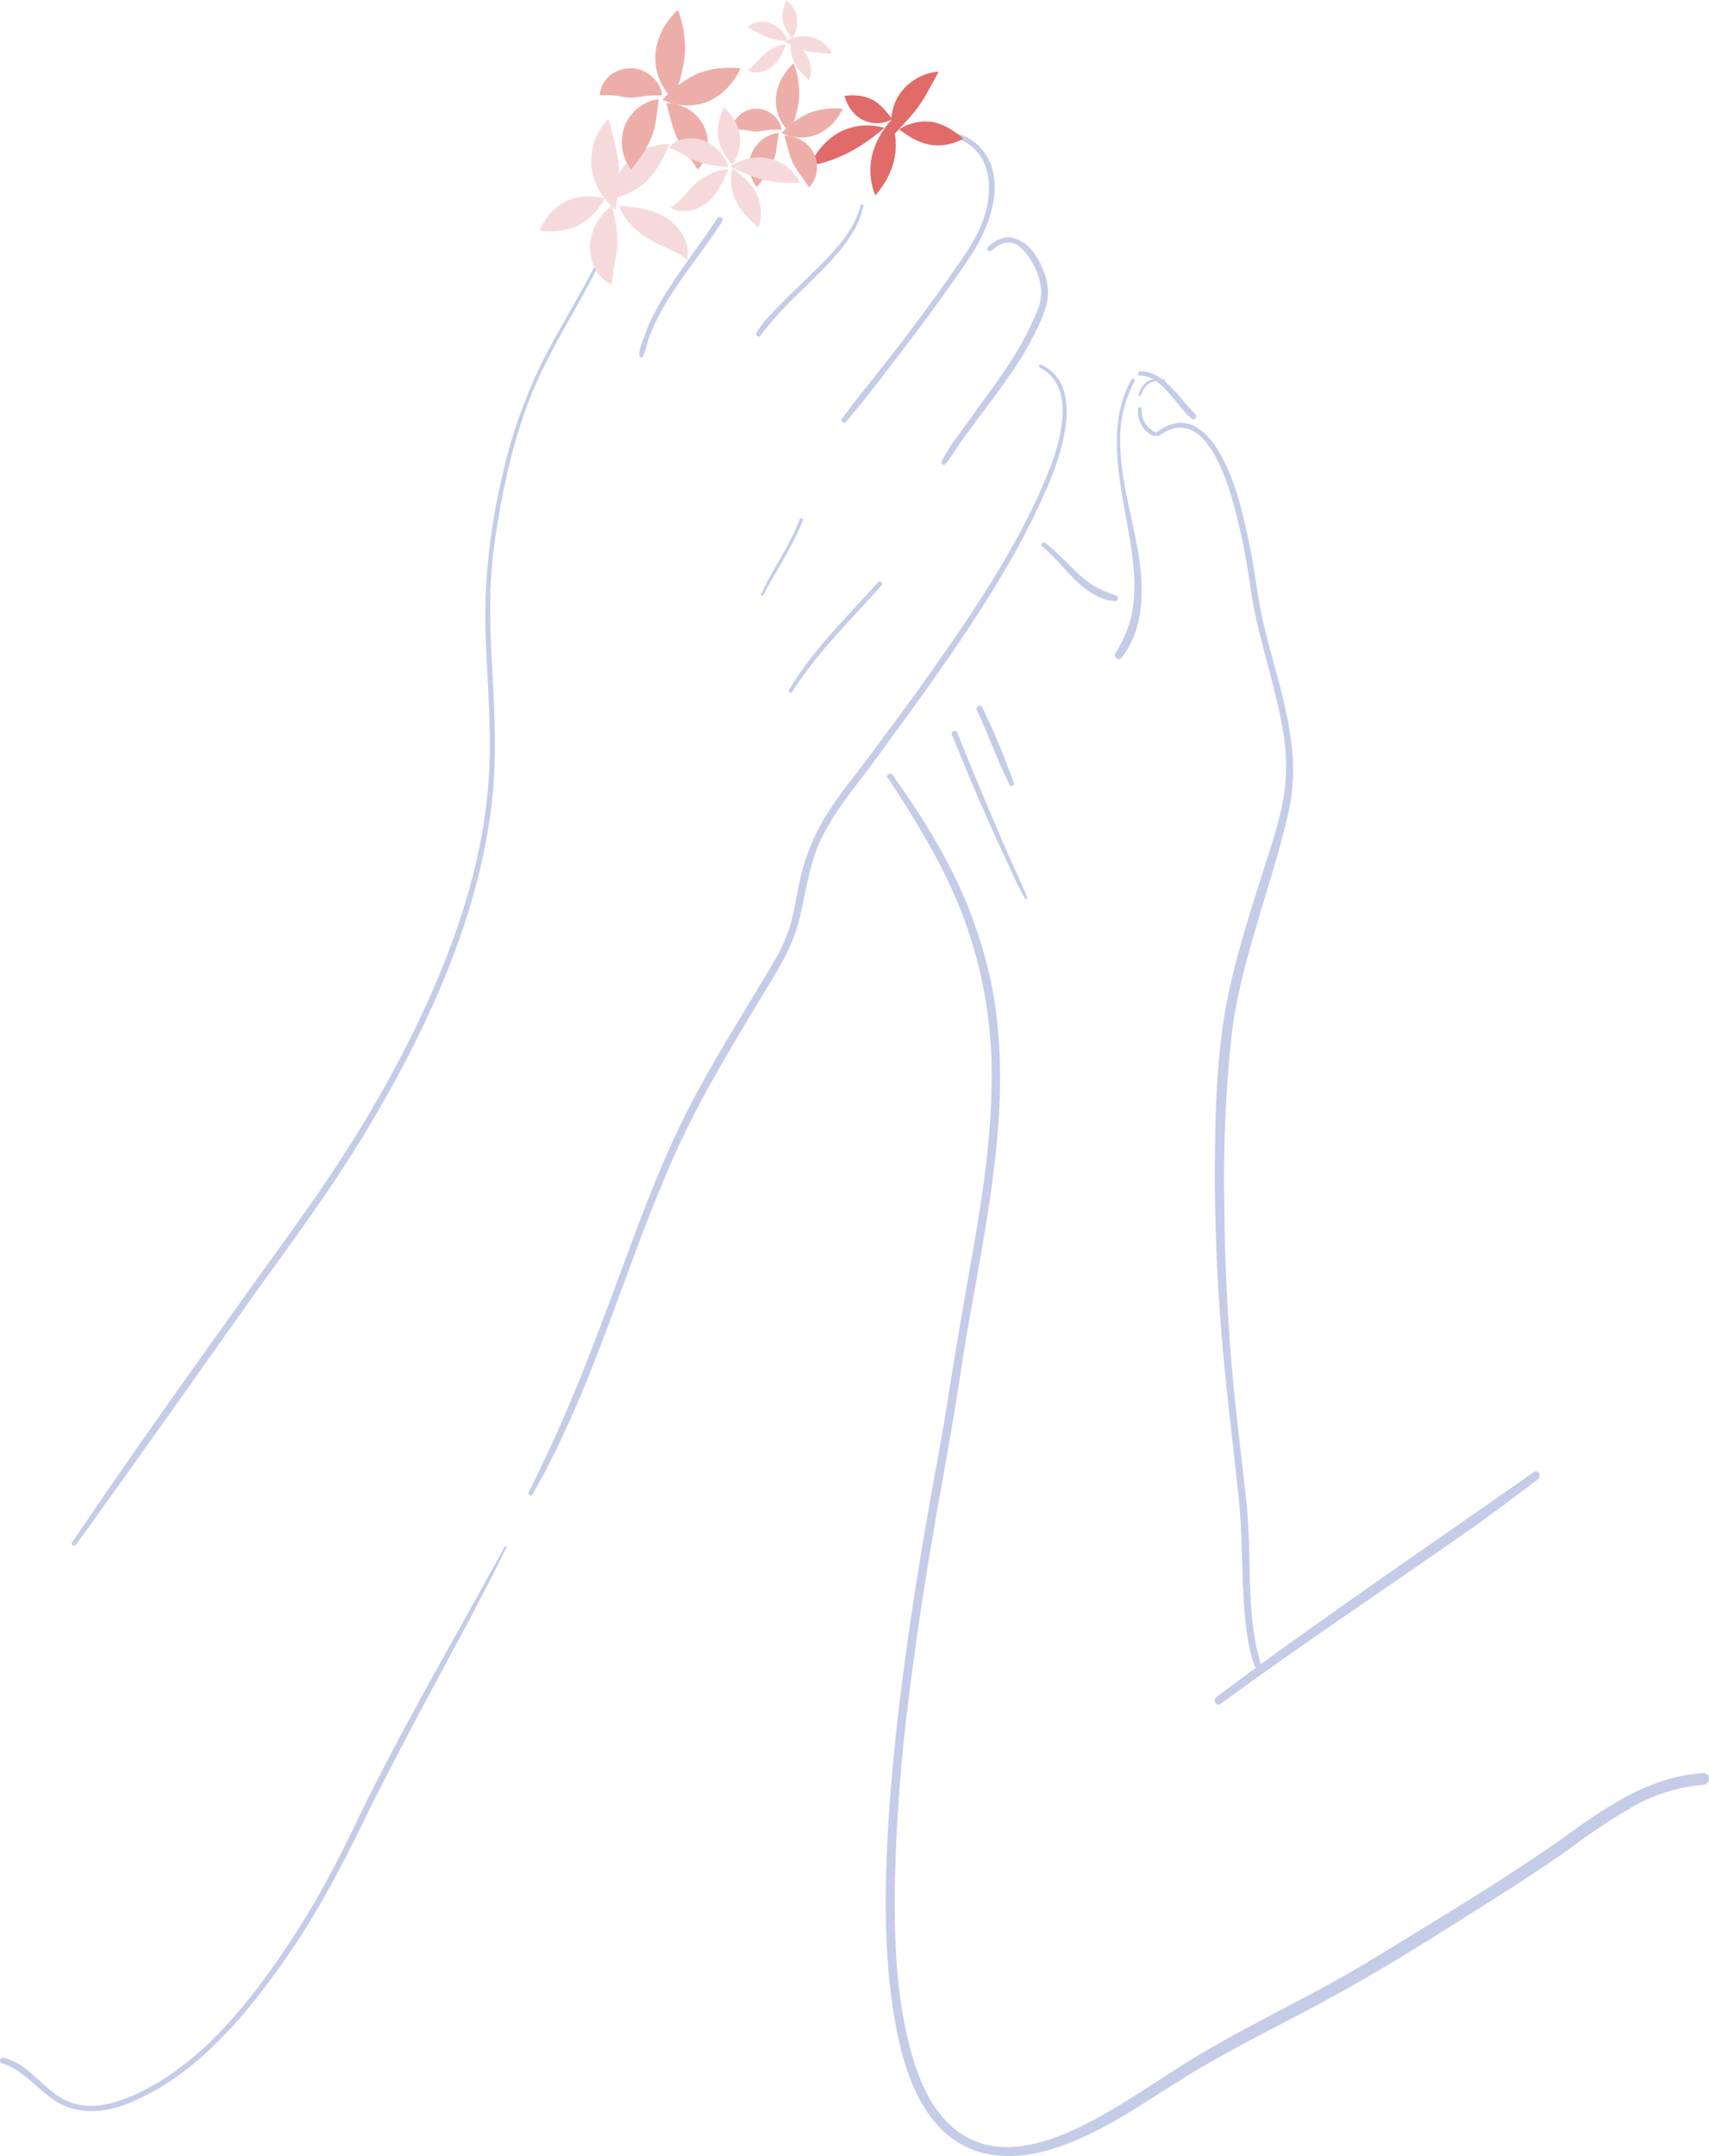   <svg xmlns="http://www.w3.org/2000/svg" viewBox="0 0 409.96 516.9" width="100%" style="vertical-align: middle; max-width: 100%; width: 100%;">
   <defs>
   </defs>
   <g>
    <g>
     <path d="M146.56,55.21c-4.05,10.27-10.16,19.51-15.3,29.24a122.49,122.49,0,0,0-11.14,31.3,145.5,145.5,0,0,0-3.69,34.47c.27,11.9,1.59,23.78.86,35.69C116,207.6,108.41,228.67,98.88,248a292.3,292.3,0,0,1-16,28.16C77,285.47,70.47,294.35,64.05,303.3,50,322.9,35.89,342.5,22.29,362.43l-5,7.33c-.4.59.54,1.11.94.55,14.21-19.61,28.12-39.42,42.18-59.15,6.59-9.25,13.37-18.38,19.68-27.83A309.36,309.36,0,0,0,96.7,255.54c10-19,18.12-39.43,21-60.79,1.56-11.38,1-22.74.4-34.16-.33-6-.62-12-.49-18a123.61,123.61,0,0,1,1.87-17.9c1.93-11.46,4.66-22.89,9.46-33.52,4.48-9.93,10.55-19,15.26-28.84,1.1-2.27,2.11-4.59,3-6.94.17-.43-.53-.62-.69-.19Z" fill="rgb(197,204,232)">
     </path>
     <path d="M249.36,88.1c4.4,2.17,5.77,6.66,5.54,11.3-.33,6.39-2.81,12.69-5.41,18.47-6.58,14.66-15.65,28.26-24.86,41.38-3.55,5.06-7.19,10.05-10.87,15-1.07,1.43-2.14,2.86-3.19,4.32-3.57,4.94-7.5,9.63-10.94,14.67a50.47,50.47,0,0,0-7.88,18.34c-.67,3.19-1.17,6.42-2,9.57a40.15,40.15,0,0,1-4.37,9.87c-7.19,12.16-14.87,24.05-21.2,36.7-6.41,12.82-11.24,26.4-16.24,39.81-5.08,13.63-10.2,27.26-16.41,40.43-1.55,3.28-3.07,6.59-4.72,9.83a.52.52,0,0,0,.89.52c14.77-25.62,22.11-54.54,34.12-81.42,5.87-13.14,13.35-25.43,20.76-37.74,3.65-6,7.51-11.88,9.19-18.83,1.64-6.79,2.37-13.63,5.61-20,3.08-6,7.37-11.27,11.43-16.62,1.72-2.28,3.37-4.62,5.07-6.93,3.4-4.63,6.79-9.27,10.1-14,9.33-13.23,18.39-26.88,25.27-41.58,2.83-6.05,5.5-12.48,6.38-19.16.59-4.44.31-9.63-3.22-12.86a11.09,11.09,0,0,0-2.68-1.76c-.4-.19-.75.39-.35.59Z" fill="rgb(197,204,232)">
     </path>
     <path d="M121.06,370.78c-7.24,13.32-14.77,26.48-22,39.78q-5.42,9.92-10.48,20c-2.69,5.38-5.23,10.84-8,16.16a205.31,205.31,0,0,1-19.3,30.53c-7,9-15.09,17.49-25.12,23C29.7,503.77,21.66,507,14.73,503c-4.87-2.8-8.15-8.43-13.9-9.64a.67.67,0,0,0-.35,1.3c5.24,1.63,8.51,6.3,13,9.14,5.45,3.43,12.08,2.66,17.78.29,10.79-4.49,19.66-12.49,27.16-21.28A185,185,0,0,0,79,452.58c2.75-4.93,5.33-10,7.78-15,3.36-7,7-13.87,10.56-20.74,8-15.28,16.5-30.31,24.13-45.8.13-.25-.24-.47-.37-.22Z" fill="rgb(197,204,232)">
     </path>
     <path d="M250,131c2.89,2.35,5.16,5.3,7.79,7.92a21.62,21.62,0,0,0,4.19,3.3,11.66,11.66,0,0,0,5.52,1.92c.66,0,1-1,.36-1.31a41.11,41.11,0,0,1-5.21-2.21,24.9,24.9,0,0,1-4.14-3.23c-2.61-2.43-5-5.13-7.83-7.27-.51-.38-1.18.48-.68.88Z" fill="rgb(197,204,232)">
     </path>
     <path d="M271.4,91c-4.36,7.87-3.87,16.65-2.62,25.25,1.28,8.87,3.79,17.81,3.27,26.84a27.9,27.9,0,0,1-4.5,13.51c-.54.87.79,1.95,1.45,1.12,5.45-6.84,5.47-16.32,4.15-24.55-1.43-9-4.31-17.71-4.42-26.85a29.72,29.72,0,0,1,3.4-14.89.42.42,0,0,0-.73-.43Z" fill="rgb(197,204,232)">
     </path>
     <path d="M273.48,90.06c2.82,0,5,2,6.77,4,1,1.09,1.89,2.24,2.83,3.37a15.84,15.84,0,0,0,2.88,3c.67.47,1.32-.52.83-1.08-1-1.07-2-2.09-2.89-3.18s-2-2.37-3.1-3.46c-2-2-4.4-3.8-7.32-3.68a.55.55,0,0,0,0,1.09Z" fill="rgb(197,204,232)">
     </path>
     <path d="M278,104.48c11.6-8.39,17,12.63,18.91,20.22,1.32,5.36,2.29,10.8,3.07,16.27,1.56,10.88,5.32,21.24,7.38,32a50.18,50.18,0,0,1,.61,17.91c-1,6-3.05,11.9-4.87,17.68-3.64,11.59-7.51,23.18-9.43,35.21-2,12.53-2.21,25.46-2.24,38.12,0,12.88.58,25.75,1.64,38.58,1.1,13.19,2.81,26.31,4.15,39.48,1.09,10.73.38,21.6,2,32.29a39.17,39.17,0,0,0,1.71,7.07c.33.92,1.77.55,1.48-.41-3.12-10.46-2.37-21.68-2.94-32.46-.33-6.26-1.17-12.49-1.88-18.71-.78-6.78-1.55-13.56-2.12-20.37q-1.63-19.58-1.79-39.23a329.33,329.33,0,0,1,1.7-39.48c1.43-12.49,5.38-24.44,8.94-36.43,1.78-6,3.52-12,4.89-18a48.42,48.42,0,0,0,.4-17.27c-1.64-12-6.28-23.32-8-35.28-.76-5.25-1.65-10.47-2.86-15.64-1.46-6.26-3.26-12.75-6.67-18.26-2.39-3.87-6.28-7.64-11.19-6a12,12,0,0,0-3.4,1.87c-.5.38,0,1.25.51.86Z" fill="rgb(197,204,232)">
     </path>
     <path d="M213,186.52c7,10.6,13.71,21.63,18.2,33.58a108.13,108.13,0,0,1,6.68,38.44c-.05,14.51-2.3,28.91-4.81,43.17-2,11.37-4,22.73-5.76,34.15-1.32,8.52-3,17-4.48,25.5-2.28,13.05-4.38,26.14-6.1,39.29-1.91,14.54-3.4,29.17-4,43.84-.51,13.26-.39,26.72,1.92,39.83,1.64,9.32,4.5,19.65,11.5,26.45,6.77,6.58,16.15,7.28,24.89,4.83,11.52-3.22,21.65-10.33,31.66-16.63,12.11-7.64,25-13.72,37.57-20.62,13.15-7.23,25.88-15.34,38.54-23.39,6-3.78,11.9-7.61,17.65-11.71a156.18,156.18,0,0,1,14.94-9.94,40.83,40.83,0,0,1,17.19-5.42c1.8-.11,1.81-2.92,0-2.81-12.41.75-22.6,7.64-32.41,14.66-11.7,8.38-24,15.92-36.29,23.44-6.28,3.85-12.54,7.76-19,11.37s-13.1,7-19.66,10.5c-6.11,3.25-12.15,6.58-18,10.29s-11.63,7.65-17.67,11.11c-9.51,5.45-23.05,11.93-33.85,5.8-7.9-4.48-11.55-13.88-13.65-22.23-3.07-12.21-3.55-25-3.4-37.56a412.43,412.43,0,0,1,3.12-43.57c1.61-13.57,3.67-27.08,5.95-40.55,1.62-9.53,3.41-19,5-28.56,1.22-7.11,2.18-14.26,3.43-21.36,2.47-14.07,5.25-28.1,6.74-42.31,1.43-13.58,1.57-27.34-1.18-40.77a113.34,113.34,0,0,0-13.31-33.74c-3.13-5.45-6.66-10.66-10.28-15.81-.52-.74-1.76,0-1.24.73Z" fill="rgb(197,204,232)">
     </path>
     <path d="M292.78,408.5c19.57-14.36,39.82-27.75,59.68-41.7,5.57-3.92,11-8,16.45-12.16,1-.75.06-2.44-1-1.7C348,366.89,328,380.58,308.25,394.76q-8.28,5.94-16.44,12.07c-1,.74,0,2.42,1,1.67Z" fill="rgb(197,204,232)">
     </path>
     <path d="M228.34,176.08c2.67,6.6,5.38,13.2,8.28,19.71q2.19,4.91,4.46,9.77c1.53,3.28,2.95,6.7,4.78,9.83.16.28.66.09.54-.23-1.2-3.21-2.78-6.29-4.17-9.43q-2.23-5.07-4.39-10.19c-2.77-6.59-5.54-13.18-8.17-19.83-.32-.81-1.66-.45-1.33.37Z" fill="rgb(197,204,232)">
     </path>
     <path d="M234.35,170.29c2.79,5.87,4.87,12.08,7.85,17.86.29.56,1.25.17,1-.43a178.47,178.47,0,0,0-7.59-18.19c-.42-.87-1.71-.11-1.29.76Z" fill="rgb(197,204,232)">
     </path>
     <path d="M273,98.07a7,7,0,0,0,.8,3.79,6.2,6.2,0,0,0,2.81,2.62c.57.28,1.07-.54.5-.86a6.42,6.42,0,0,1-2.46-2.25,6.12,6.12,0,0,1-.77-3.3.44.44,0,0,0-.88,0Z" fill="rgb(197,204,232)">
     </path>
     <path d="M273.78,94.73a4.61,4.61,0,0,1,2.05-2.92,6.06,6.06,0,0,1,3.64-.45c.16,0,.18-.23,0-.27a5.06,5.06,0,0,0-4,.25,5.23,5.23,0,0,0-2.34,3.22.31.31,0,0,0,.6.17Z" fill="rgb(197,204,232)">
     </path>
     <path d="M172,52.38c-3.46,5.46-7.48,10.52-11,15.91a68.05,68.05,0,0,0-4.85,8.46c-.61,1.31-1.17,2.64-1.65,4s-1.23,3-1.13,4.49a.47.47,0,0,0,.87.23,29.59,29.59,0,0,0,1.33-4.22,41.22,41.22,0,0,1,1.89-4.43,70.4,70.4,0,0,1,4.88-8.23c3.53-5.24,7.49-10.18,10.92-15.5.49-.76-.73-1.47-1.22-.71Z" fill="rgb(197,204,232)">
     </path>
     <path d="M220.62,32.8c4.54-.73,9.77-.48,13.23,3,2.91,2.89,3.67,7.17,3.31,11.12-.46,5.16-2.77,9.77-5.63,14-4.32,6.41-8.86,12.66-13.51,18.83-5.25,7-10.86,13.64-16.07,20.63-.42.56.53,1.29,1,.75,5.37-6.27,10.35-13,15.35-19.55s9.89-13.31,14.51-20.19c4.79-7.14,9.1-18.77,2.25-26.14-3.76-4-9.63-4.4-14.76-3.57-.77.13-.44,1.3.33,1.18Z" fill="rgb(197,204,232)">
     </path>
     <path d="M238,60c1.68-1.55,3.88-2.54,6-1.29a9.28,9.28,0,0,1,2,1.89,13.21,13.21,0,0,1,1.76,2.6,16.17,16.17,0,0,1,2,6.22,11.84,11.84,0,0,1-1,5.21c-3.32,8.46-8.9,16-14.21,23.25-1.52,2.09-3,4.17-4.52,6.29a37.32,37.32,0,0,0-4.12,6.45c-.21.5.4,1.14.84.64,1.59-1.84,2.81-4.07,4.23-6s3-4.17,4.6-6.23c3.11-4.14,6.23-8.28,9-12.66a70.73,70.73,0,0,0,3.78-6.74,34.49,34.49,0,0,0,2.69-6.54c1.05-4.13-.45-8.7-2.81-12.14a9.06,9.06,0,0,0-5-3.84c-2.38-.65-4.52.49-6.22,2.08-.58.54.28,1.39.86.86Z" fill="rgb(197,204,232)">
     </path>
     <path d="M206.42,49.22c-1.56,6.49-6.79,11.56-11.38,16.1-2.49,2.46-5.06,4.85-7.52,7.34-2.13,2.16-4.55,4.49-6.05,7.15-.31.55.49,1.24.91.7a85.63,85.63,0,0,1,6.35-7.39c2.55-2.58,5.21-5.06,7.77-7.65,4.44-4.47,9.25-9.7,10.62-16.06.09-.45-.59-.64-.7-.19Z" fill="rgb(197,204,232)">
     </path>
     <path d="M191.85,124.48c-2.38,6.32-6.42,11.81-9.28,17.91-.16.34.33.64.51.3,3.13-6,7.11-11.63,9.53-18,.18-.47-.58-.67-.76-.2Z" fill="rgb(197,204,232)">
     </path>
     <path d="M210.65,139.58c-7.46,8.33-15.63,16.13-21.36,25.83a.43.43,0,0,0,.75.44c6-9.41,14-17.21,21.4-25.48.49-.54-.31-1.34-.79-.79Z" fill="rgb(197,204,232)">
     </path>
     <path d="M216,22.27A12.23,12.23,0,0,1,219,19.38a12.94,12.94,0,0,1,3-1.55,11.49,11.49,0,0,1,1.27-.37l1-.19a3.33,3.33,0,0,1,.87-.08s-.14.31-.39.78l-1.06,1.94-1.45,2.61a28.35,28.35,0,0,1-1.84,2.9,28.64,28.64,0,0,1-2.13,2.67c-.69.82-1.39,1.55-2,2.2l-.83.91c-.25.27-.48.5-.65.71l-.59.62-.17-.86c-.08-.33-.15-.66-.2-1s-.07-.88-.07-1.32a12.11,12.11,0,0,1,.48-3.38A12.25,12.25,0,0,1,216,22.27Z" fill="rgb(225,107,105)">
     </path>
     <path d="M223.88,29.28A13.7,13.7,0,0,1,229,31.63a20,20,0,0,1,2.06,1.61,10.87,10.87,0,0,1-2.45,1.06,12.18,12.18,0,0,1-5.72.37,14.73,14.73,0,0,1-5.07-2.17A25.1,25.1,0,0,1,215.7,31s.23-.16.63-.39a11.77,11.77,0,0,1,1.78-.79A11.45,11.45,0,0,1,223.88,29.28Z" fill="rgb(225,107,105)">
     </path>
     <path d="M214.47,38.47a18.86,18.86,0,0,1-2.68,6A26.07,26.07,0,0,1,210,46.84a12.34,12.34,0,0,1-.9-2.9,16,16,0,0,1,.1-6.72,18.31,18.31,0,0,1,2.72-6,17.55,17.55,0,0,1,1.24-1.69l.49-.66a6,6,0,0,1,.34.77,13.23,13.23,0,0,1,.6,2.13A16.24,16.24,0,0,1,214.47,38.47Z" fill="rgb(225,107,105)">
     </path>
     <path d="M203.92,36.4A32.76,32.76,0,0,1,197.45,39a22.82,22.82,0,0,1-3.17.64,16.63,16.63,0,0,1,1.57-2.79,15.81,15.81,0,0,1,5.53-5.16,14.4,14.4,0,0,1,7.49-1.6,14.67,14.67,0,0,1,2.38.34c.56.13.87.23.87.23s-.24.24-.67.6-1.06.86-1.81,1.43A44,44,0,0,1,203.92,36.4Z" fill="rgb(225,107,105)">
     </path>
     <path d="M206.78,28.65a8.36,8.36,0,0,1-3.33-3.49,11.08,11.08,0,0,1-.88-2.14,12,12,0,0,1,2.32-.16,10.44,10.44,0,0,1,4.45,1.07,11.81,11.81,0,0,1,3.28,2.86c.41.47.76.92,1,1.24l.4.51a4,4,0,0,1-.57.32,7.33,7.33,0,0,1-1.64.54A7.72,7.72,0,0,1,206.78,28.65Z" fill="rgb(225,107,105)">
     </path>
     <path d="M141.88,39.76a14.42,14.42,0,0,1,1.81-8.28,13,13,0,0,1,1.54-2.2c.43-.49.69-.74.69-.74s.13.35.31,1,.43,1.45.68,2.43a42.59,42.59,0,0,1,1.45,7.24,37.11,37.11,0,0,1-.18,7.45c-.11,1-.24,1.92-.35,2.59s-.18,1-.18,1-.3-.22-.77-.64a16,16,0,0,1-1.82-1.95A15,15,0,0,1,141.88,39.76Z" fill="rgb(246,218,219)">
     </path>
     <path d="M150.76,38.55a13.73,13.73,0,0,1,6.47-3.65,10.11,10.11,0,0,1,2.45-.33h.91s-.13.33-.38.84-.6,1.3-1,2.07a22,22,0,0,1-3.79,5.65,15.54,15.54,0,0,1-6.17,3.79,12,12,0,0,1-2.37.55c-.6.07-.93.08-.93.08s.1-.33.3-.88.46-1.29.82-2.17A18.32,18.32,0,0,1,150.76,38.55Z" fill="rgb(246,218,219)">
     </path>
     <path d="M138.57,54.15a15,15,0,0,1-6.11,1.3,20.74,20.74,0,0,1-3-.12,13.56,13.56,0,0,1,1.42-2.69,11.89,11.89,0,0,1,11.13-5.51,13.73,13.73,0,0,1,3,.42,15.51,15.51,0,0,1-1.64,2.59A14.36,14.36,0,0,1,138.57,54.15Z" fill="rgb(246,218,219)">
     </path>
     <path d="M148.05,59a23.18,23.18,0,0,1-.42,3.32c-.17,1-.42,2-.53,2.82-.08.44-.13.84-.17,1.2a6.61,6.61,0,0,0-.08,1v.91a8.16,8.16,0,0,1-.84-.41,5.16,5.16,0,0,1-1-.62,6.34,6.34,0,0,1-1-1A10.05,10.05,0,0,1,142.14,63a11.69,11.69,0,0,1-.6-4.31,12.64,12.64,0,0,1,2.83-7.06,11.74,11.74,0,0,1,1.69-1.69,8.8,8.8,0,0,1,.73-.58s.38,1.29.73,3.17A27.1,27.1,0,0,1,148.05,59Z" fill="rgb(246,218,219)">
     </path>
     <path d="M159.27,51.89a12.91,12.91,0,0,1,3.55,3A12.21,12.21,0,0,1,164,56.75a7.89,7.89,0,0,1,.41.9c.12.29.21.6.3.89a7.34,7.34,0,0,1,.29,1.54,5.82,5.82,0,0,1,0,1.18,8,8,0,0,1-.13,1l-.8-.57c-.24-.17-.52-.37-.87-.58s-.74-.44-1.13-.64l-.62-.33-.68-.31c-.44-.22-1-.42-1.47-.66A29,29,0,0,1,156,57.52a19.74,19.74,0,0,1-5.78-5,9.42,9.42,0,0,1-.83-1.3,7.46,7.46,0,0,1-.53-1,9.29,9.29,0,0,1-.37-.92l1,.11,2.45.28A19.43,19.43,0,0,1,159.27,51.89Z" fill="rgb(246,218,219)">
     </path>
     <path d="M194.54,8.84a7.44,7.44,0,0,1,2.31,1,7.55,7.55,0,0,1,1.6,1.33,6.82,6.82,0,0,1,.86,1.14c.09.15.18.31.26.47H199c-.34,0-.81,0-1.34-.05a22.21,22.21,0,0,1-3.9-.46A19.76,19.76,0,0,1,190,10.9c-.51-.23-.93-.44-1.23-.59l-.47-.26.45-.29a9.48,9.48,0,0,1,1.29-.6A8.07,8.07,0,0,1,194.54,8.84Z" fill="rgb(246,218,219)">
     </path>
     <path d="M193.7,13.55a7.47,7.47,0,0,1,.79,3.89,5.65,5.65,0,0,1-.24,1.29l-.16.47s-.15-.12-.37-.33l-.88-.86a12,12,0,0,1-2.23-2.87,8.3,8.3,0,0,1-.91-3.75,6.13,6.13,0,0,1,.11-1.29,3.88,3.88,0,0,1,.11-.49l.4.29c.24.19.58.46,1,.78A9.85,9.85,0,0,1,193.7,13.55Z" fill="rgb(246,218,219)">
     </path>
     <path d="M187.77,4.81a7.77,7.77,0,0,1,.32-3.32A11.21,11.21,0,0,1,188.67,0a6.6,6.6,0,0,1,1.13,1.17,6.78,6.78,0,0,1,1.41,3.15,6.93,6.93,0,0,1-.44,3.4,7.75,7.75,0,0,1-.7,1.45,7.63,7.63,0,0,1-1-1.25A7.61,7.61,0,0,1,187.77,4.81Z" fill="rgb(246,218,219)">
     </path>
     <path d="M183.74,8.8A10.35,10.35,0,0,1,182.13,8c-.49-.25-.94-.53-1.33-.72a5.23,5.23,0,0,0-.58-.29,4.25,4.25,0,0,0-.49-.21l-.45-.15s.11-.13.34-.36A3.27,3.27,0,0,1,180.1,6a2.82,2.82,0,0,1,.66-.36,5.29,5.29,0,0,1,2-.41,6.1,6.1,0,0,1,2.28.41,6.75,6.75,0,0,1,3.12,2.59,6.25,6.25,0,0,1,.61,1.14,4.37,4.37,0,0,1,.18.46,13.83,13.83,0,0,1-1.73-.14A14.66,14.66,0,0,1,183.74,8.8Z" fill="rgb(246,218,219)">
     </path>
     <path d="M185.51,15.7A6.9,6.9,0,0,1,183.39,17a5.45,5.45,0,0,1-1.12.3,4.78,4.78,0,0,1-.53.06h-.46a3.4,3.4,0,0,1-.84-.11,2.78,2.78,0,0,1-.6-.19,3.49,3.49,0,0,1-.48-.23l.42-.3a3.83,3.83,0,0,0,.44-.36,4.41,4.41,0,0,0,.51-.46l.27-.26.28-.3c.18-.18.36-.42.57-.63a16.67,16.67,0,0,1,1.37-1.42A10.61,10.61,0,0,1,186.76,11a6.61,6.61,0,0,1,.76-.22,4.17,4.17,0,0,1,.6-.1,3.88,3.88,0,0,1,.48,0s-.07.18-.21.47l-.55,1.2A10.09,10.09,0,0,1,185.51,15.7Z" fill="rgb(246,218,219)">
     </path>
     <path d="M157.24,12.72a15.76,15.76,0,0,1,3-7.67,17.19,17.19,0,0,1,2.41-2.71,22.88,22.88,0,0,1,1,3.42,25.33,25.33,0,0,1,.62,7.56,36.33,36.33,0,0,1-1.57,7.13c-.29,1-.54,1.81-.71,2.42s-.32,1-.32,1c-.26-.21-.51-.44-.75-.67a11.81,11.81,0,0,1-1.7-2.16,13.89,13.89,0,0,1-1.57-3.62A14.34,14.34,0,0,1,157.24,12.72Z" fill="rgb(237,174,169)">
     </path>
     <path d="M167.18,17.71a20.24,20.24,0,0,1,7-1.42,19,19,0,0,1,3.45.11,17.16,17.16,0,0,1-1.76,3A14.51,14.51,0,0,1,170,24.27a13.28,13.28,0,0,1-7.78.74,14,14,0,0,1-2.44-.73c-.29-.12-.58-.26-.87-.41,0,0,.25-.26.69-.67s1.07-1,1.81-1.61A24.11,24.11,0,0,1,167.18,17.71Z" fill="rgb(237,174,169)">
     </path>
     <path d="M151.24,23.41a12.24,12.24,0,0,1-2.26-.27c-.76-.13-1.53-.25-2.27-.31a15.86,15.86,0,0,0-2,0h-.84A3.53,3.53,0,0,1,144,22a5.75,5.75,0,0,1,.84-2.18,7.27,7.27,0,0,1,2.51-2.42,7.72,7.72,0,0,1,8,.17,8.27,8.27,0,0,1,2.4,2.35,7.12,7.12,0,0,1,.61,1.16,4.32,4.32,0,0,1,.31.94,4.63,4.63,0,0,1,.17.84h-1.81a6,6,0,0,0-1.09.07c-.76,0-1.6.19-2.41.27A15.21,15.21,0,0,1,151.24,23.41Z" fill="rgb(237,174,169)">
     </path>
     <path d="M156.33,32.79a24,24,0,0,1-3,5.33c-.52.73-1,1.36-1.34,1.82l-.56.71a5.81,5.81,0,0,1-.54-.76,10,10,0,0,1-1.07-2.14,10.73,10.73,0,0,1,0-7.41,10.38,10.38,0,0,1,5-5.57,7.55,7.55,0,0,1,1.28-.54,6.1,6.1,0,0,1,1-.29c.59-.11.91-.14.91-.14a5.23,5.23,0,0,1-.11.91,4.41,4.41,0,0,1-.13,1l-.16,1.22c-.12.85-.22,1.85-.41,2.85A16.12,16.12,0,0,1,156.33,32.79Z" fill="rgb(237,174,169)">
     </path>
     <path d="M168.81,30.17a9.75,9.75,0,0,1,1,4.15,9.23,9.23,0,0,1-.64,3.52,7.6,7.6,0,0,1-.61,1.25,4.85,4.85,0,0,1-.61.87,8,8,0,0,1-.62.69l-.48-.77a9.12,9.12,0,0,0-.53-.81c-.21-.3-.4-.65-.67-1a39.37,39.37,0,0,1-3.12-4.76,17.3,17.3,0,0,1-1.1-2.85c-.31-.95-.54-1.9-.78-2.74l-.32-1.14-.25-.94c-.16-.54-.23-.89-.23-.89h.91a6.06,6.06,0,0,1,1,.15,8.68,8.68,0,0,1,1.33.35,10.13,10.13,0,0,1,3.06,1.67A10,10,0,0,1,168.81,30.17Z" fill="rgb(237,174,169)">
     </path>
     <path d="M186.15,23.27a12.15,12.15,0,0,1,2.33-5.94,13.87,13.87,0,0,1,1.89-2.16,16.71,16.71,0,0,1,.82,2.69,19.16,19.16,0,0,1,.48,5.85,27.34,27.34,0,0,1-1.23,5.5l-.56,1.87c-.14.47-.25.75-.25.75s-.22-.18-.59-.53a9.69,9.69,0,0,1-1.33-1.66,10.35,10.35,0,0,1-1.56-6.39Z" fill="rgb(237,174,169)">
     </path>
     <path d="M194,27.13A16.47,16.47,0,0,1,199.42,26a15.32,15.32,0,0,1,2.71.09,13.39,13.39,0,0,1-1.37,2.31,11.49,11.49,0,0,1-4.61,3.79,10.72,10.72,0,0,1-8,0c-.23-.1-.47-.2-.69-.32,0,0,.2-.21.55-.52s.84-.77,1.42-1.26A19.33,19.33,0,0,1,194,27.13Z" fill="rgb(237,174,169)">
     </path>
     <path d="M181.44,31.55a10.56,10.56,0,0,1-1.78-.22,15.48,15.48,0,0,0-1.78-.23,9.9,9.9,0,0,0-1.54,0h-.66a2.9,2.9,0,0,1,.07-.66,4.23,4.23,0,0,1,.66-1.68,5.54,5.54,0,0,1,2-1.88,6.13,6.13,0,0,1,6.32.13,6.19,6.19,0,0,1,1.88,1.83,4.68,4.68,0,0,1,.48.88,3.7,3.7,0,0,1,.25.73,3.55,3.55,0,0,1,.12.65H185.2a18.82,18.82,0,0,0-1.89.21A11.81,11.81,0,0,1,181.44,31.55Z" fill="rgb(237,174,169)">
     </path>
     <path d="M185.44,38.8a18.38,18.38,0,0,1-2.39,4.12c-.4.57-.78,1.06-1.05,1.4l-.44.56a6.22,6.22,0,0,1-.43-.58,7.81,7.81,0,0,1-.83-1.66,8.19,8.19,0,0,1-.06-5.73,8,8,0,0,1,1.77-2.7,8.51,8.51,0,0,1,2.24-1.61,8.24,8.24,0,0,1,1-.42,5.09,5.09,0,0,1,.79-.21,7,7,0,0,1,.72-.11,3.65,3.65,0,0,1-.09.69c0,.22-.07.47-.1.77l-.13.94c-.1.67-.17,1.43-.32,2.24A13,13,0,0,1,185.44,38.8Z" fill="rgb(237,174,169)">
     </path>
     <path d="M195.23,36.78A7.29,7.29,0,0,1,196,40a7,7,0,0,1-.51,2.72,6.34,6.34,0,0,1-.48,1,5.14,5.14,0,0,1-.48.67,5.91,5.91,0,0,1-.48.52l-.38-.59-.42-.64c-.17-.24-.31-.49-.52-.76a31,31,0,0,1-2.46-3.68,13.8,13.8,0,0,1-.86-2.24c-.25-.72-.42-1.47-.61-2.11l-.25-.92-.2-.74a6.57,6.57,0,0,1-.18-.67,4.21,4.21,0,0,1,.71,0,7.35,7.35,0,0,1,.82.1,7.24,7.24,0,0,1,1,.28,8.24,8.24,0,0,1,2.47,1.3A7.66,7.66,0,0,1,195.23,36.78Z" fill="rgb(237,174,169)">
     </path>
     <path d="M184.52,38A11.61,11.61,0,0,1,188,39.42a11.88,11.88,0,0,1,2.33,2,10.65,10.65,0,0,1,1.29,1.71,6.8,6.8,0,0,1,.38.7h-2.81a36.79,36.79,0,0,1-5.83-.67,31.07,31.07,0,0,1-5.6-2c-.74-.33-1.38-.65-1.83-.88l-.69-.39s.23-.16.68-.42A12.19,12.19,0,0,1,184.52,38Z" fill="rgb(246,218,219)">
     </path>
     <path d="M181.33,46.14a10.91,10.91,0,0,1,1.18,5.8,7.92,7.92,0,0,1-.36,1.93,4.72,4.72,0,0,1-.24.69l-.58-.45c-.32-.32-.79-.76-1.28-1.28a17.88,17.88,0,0,1-3.33-4.27,12.41,12.41,0,0,1-1.36-5.6,10.51,10.51,0,0,1,.16-1.94,7,7,0,0,1,.17-.71s.23.15.59.43.87.67,1.44,1.17A14.38,14.38,0,0,1,181.33,46.14Z" fill="rgb(246,218,219)">
     </path>
     <path d="M172.3,33a11.7,11.7,0,0,1,.47-4.95,15.38,15.38,0,0,1,.87-2.25,10.58,10.58,0,0,1,1.68,1.73,9.47,9.47,0,0,1,1.45,9.8,12.11,12.11,0,0,1-1.06,2.17,13.65,13.65,0,0,1-1.52-1.87A11.28,11.28,0,0,1,172.3,33Z" fill="rgb(246,218,219)">
     </path>
     <path d="M167.07,38.63a20.29,20.29,0,0,1-2.4-1.15c-.71-.38-1.39-.8-2-1.09-.3-.17-.6-.3-.87-.43a5.7,5.7,0,0,0-.72-.29l-.68-.27a4.34,4.34,0,0,1,.52-.53,4,4,0,0,1,.69-.53,5.13,5.13,0,0,1,1-.54,8.08,8.08,0,0,1,2.91-.63,9.25,9.25,0,0,1,3.41.6,10.16,10.16,0,0,1,4.65,3.85,9.56,9.56,0,0,1,.91,1.7c.18.44.26.69.26.69a20.29,20.29,0,0,1-2.57-.21A22.67,22.67,0,0,1,167.07,38.63Z" fill="rgb(246,218,219)">
     </path>
     <path d="M170.13,48.12A10.4,10.4,0,0,1,167,50.06a8.67,8.67,0,0,1-1.68.45c-.27,0-.52.09-.78.1h-.74a5.55,5.55,0,0,1-1.28-.17,4.08,4.08,0,0,1-.9-.28,6.67,6.67,0,0,1-.71-.35l.62-.46a4.56,4.56,0,0,0,.65-.51,10.21,10.21,0,0,0,.77-.69l.4-.4c.14-.14.27-.29.41-.45s.55-.63.85-.93a21.59,21.59,0,0,1,2-2.12,15.59,15.59,0,0,1,5.28-3.15,8.91,8.91,0,0,1,1.12-.32c.3-.07.6-.12.9-.16h.78s-.1.27-.3.72l-.82,1.78A15.47,15.47,0,0,1,170.13,48.12Z" fill="rgb(246,218,219)">
     </path>
    </g>
   </g>
  </svg>

